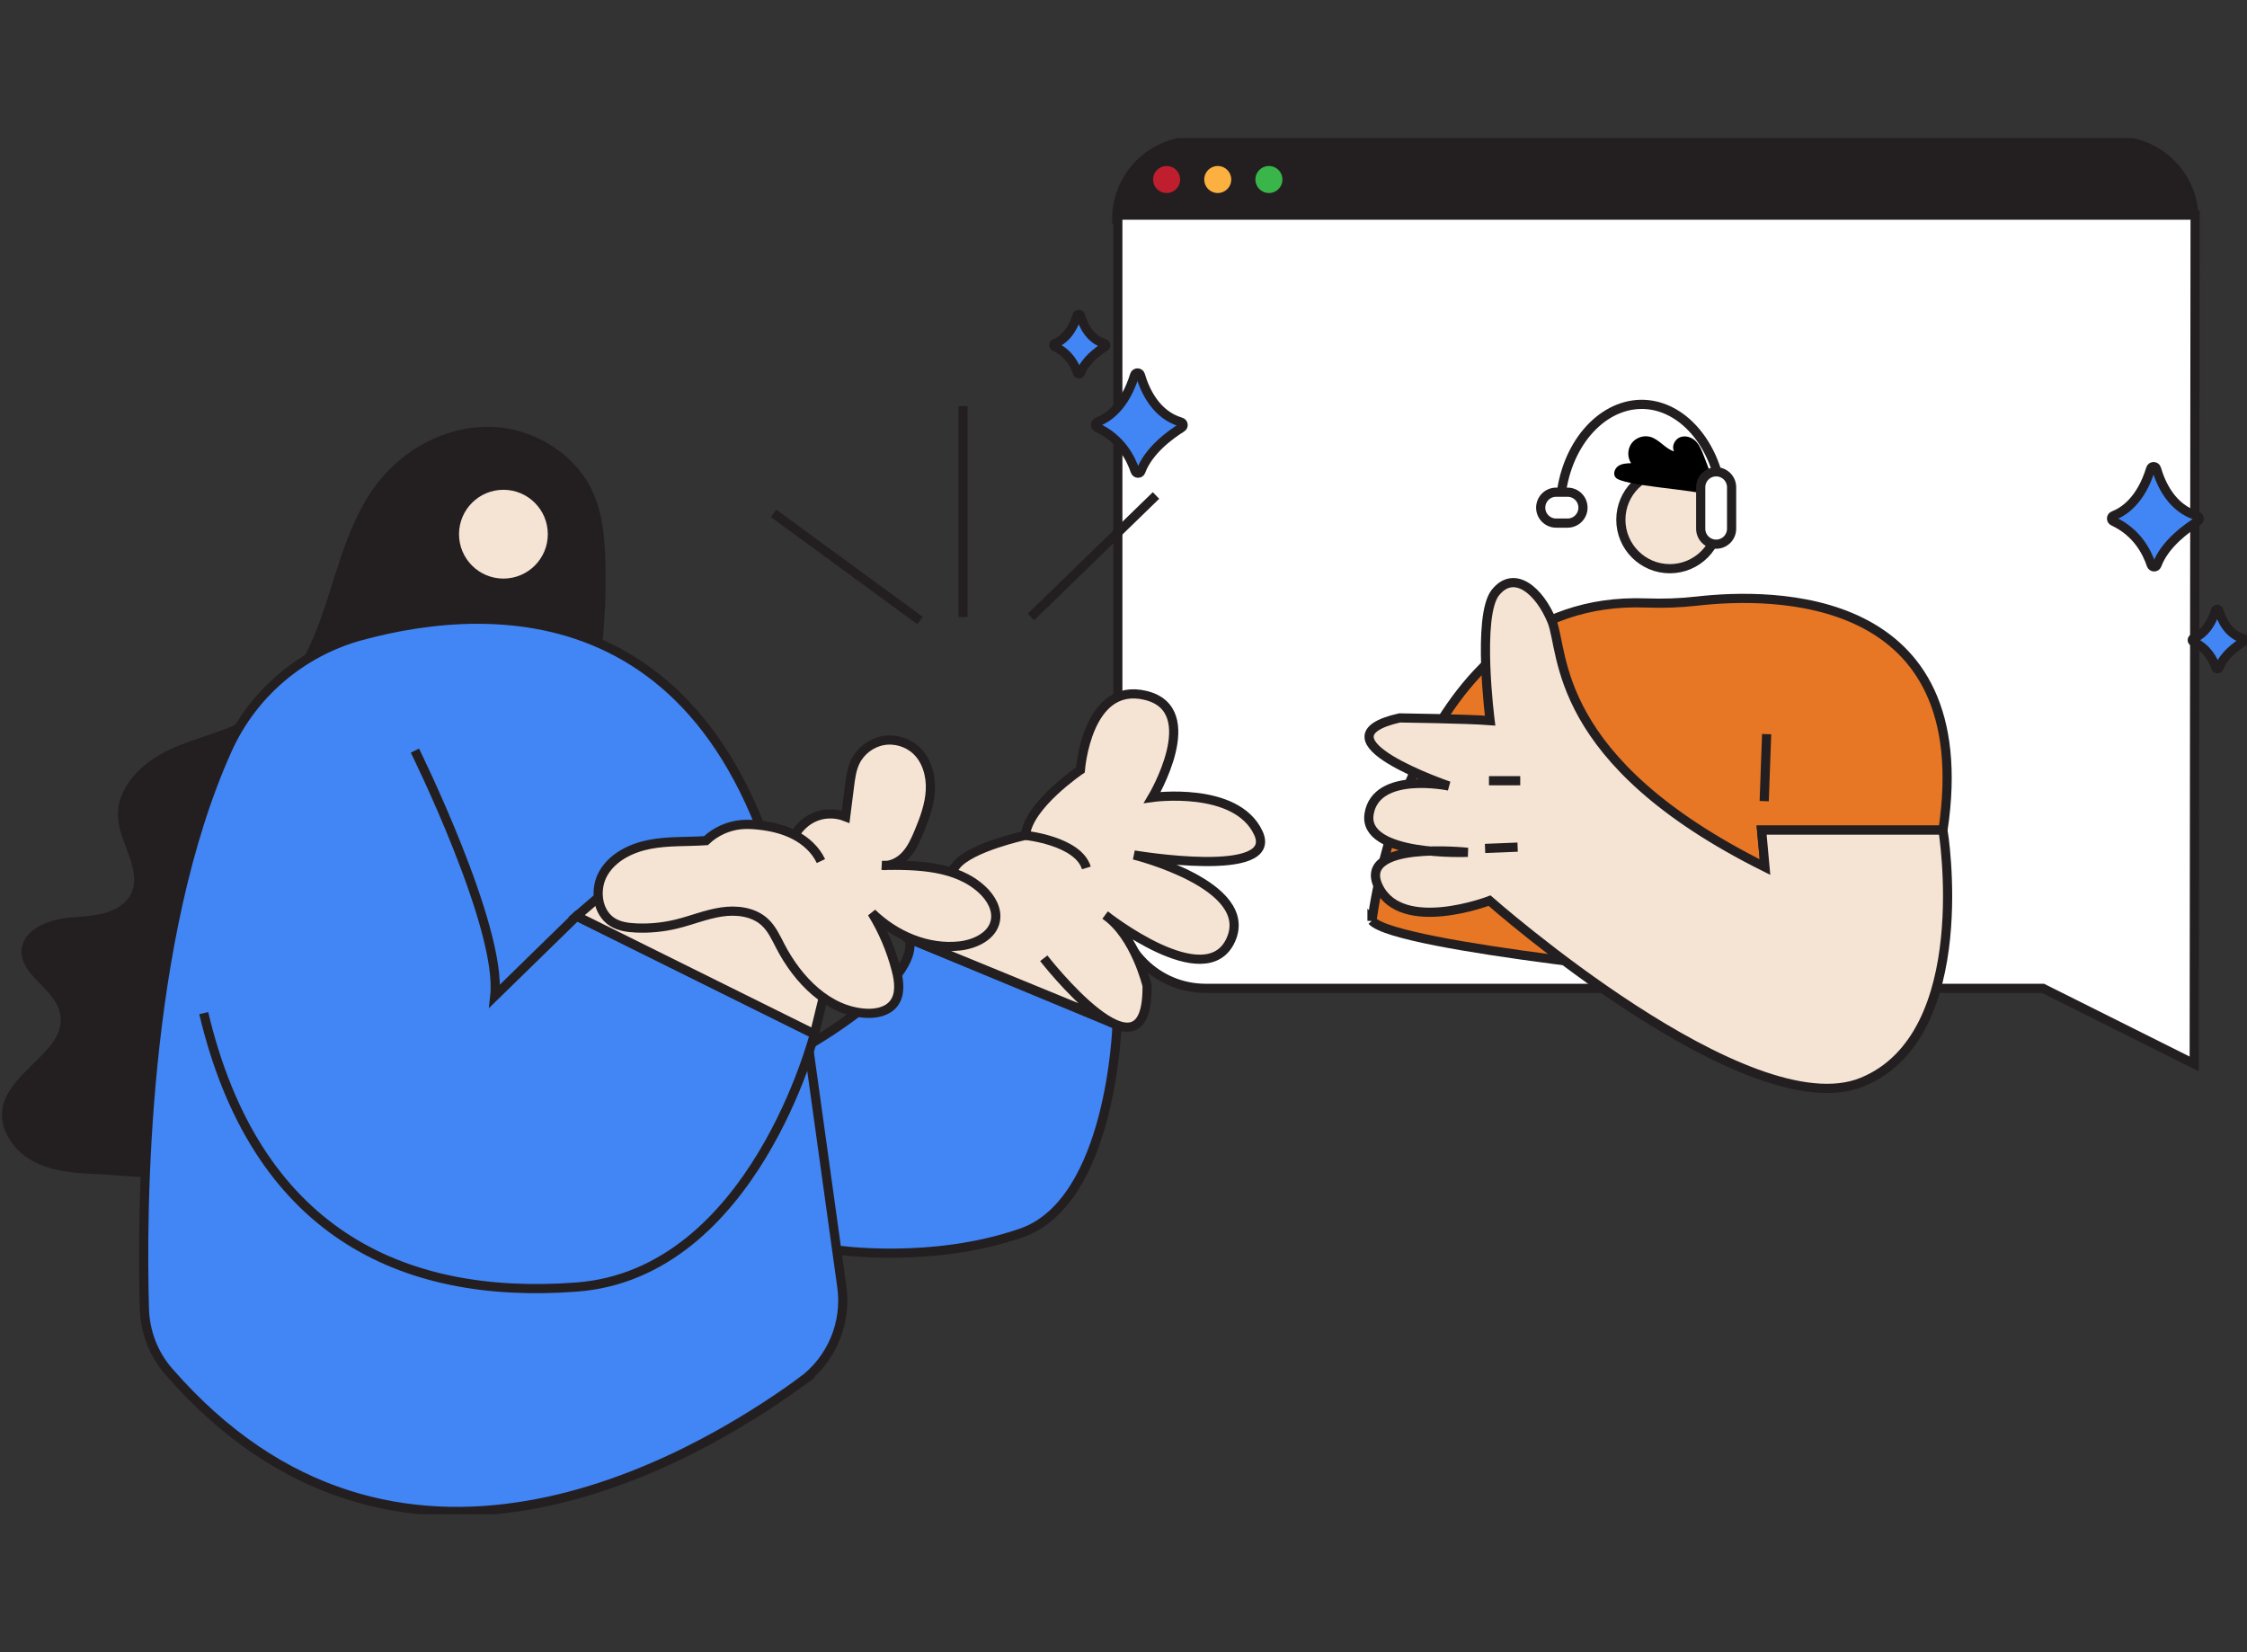 <?xml version="1.0" encoding="utf-8"?>
<svg xmlns="http://www.w3.org/2000/svg" fill="none" height="100%" overflow="visible" preserveAspectRatio="none" style="display: block;" viewBox="0 0 340 250" width="100%">
<rect x="0" y="0" width="340" height="250" fill="#333333" stroke="none"/>
<g id="AI Assist for Helplines">
<g clip-path="url(#clip0_0_1312)" id="AI ASSIST for helplines">
<g id="Layer_1-2">
<path d="M180.796 21.319H320.146C326.674 21.319 331.976 26.62 331.976 33.148H168.969C168.969 26.62 174.27 21.319 180.799 21.319H180.796Z" fill="#231F20" id="Vector" stroke="#231F20" stroke-width="1.388"/>
<path d="M176.524 29.901C178.036 29.901 179.261 28.675 179.261 27.163C179.261 25.651 178.036 24.425 176.524 24.425C175.011 24.425 173.786 25.651 173.786 27.163C173.786 28.675 175.011 29.901 176.524 29.901Z" fill="#BE1E2D" id="Vector_2" stroke="#231F20" stroke-width="1.388"/>
<path d="M184.263 29.901C185.775 29.901 187 28.675 187 27.163C187 25.651 185.775 24.425 184.263 24.425C182.75 24.425 181.525 25.651 181.525 27.163C181.525 28.675 182.75 29.901 184.263 29.901Z" fill="#FBB040" id="Vector_3" stroke="#231F20" stroke-width="1.388"/>
<path d="M192.004 29.901C193.516 29.901 194.742 28.675 194.742 27.163C194.742 25.651 193.516 24.425 192.004 24.425C190.492 24.425 189.266 25.651 189.266 27.163C189.266 28.675 190.492 29.901 192.004 29.901Z" fill="#39B54A" id="Vector_4" stroke="#231F20" stroke-width="1.388"/>
<path d="M332.15 32.549L332.012 160.991L309.124 149.547H182.414C175.084 149.547 169.143 143.604 169.143 136.277V32.549H332.15Z" fill="white" id="Vector_5" stroke="#231F20" stroke-width="1.388"/>
<path d="M207.601 139.327C207.601 139.327 213.302 89.915 249.052 91.235C251.646 91.331 254.243 91.243 256.821 90.948C268.161 89.656 299.425 89.285 294 125.603H266.557L267.066 131.195L259.95 147.965C259.95 147.965 211.16 143.39 207.601 139.324V139.327Z" fill="#E77625" id="Vector_6" stroke="#231F20" stroke-width="1.388"/>
<path d="M294 125.605C294 125.605 299.082 156.608 281.802 163.722C264.522 170.835 225.387 136.278 225.387 136.278C225.387 136.278 212.173 141.36 208.616 134.247C205.059 127.133 222.08 128.968 222.08 128.968C222.08 128.968 206.081 129.646 207.164 123.138C208.248 116.629 219.233 118.934 219.233 118.934C219.233 118.934 198.081 111.747 211.776 108.629C211.776 108.629 222.08 108.764 225.471 109.037C225.471 109.037 223.437 93.173 226.284 89.647C229.132 86.121 232.928 89.377 234.827 93.986C236.727 98.595 234.734 115.098 267.063 131.199L266.553 125.608H293.997L294 125.605Z" fill="#F5E3D4" id="Vector_7" stroke="#231F20" stroke-width="1.388"/>
<path d="M225.3 118.132H230.03" id="Vector_8" stroke="#231F20" stroke-width="1.388"/>
<path d="M224.709 128.378L229.636 128.181" id="Vector_9" stroke="#231F20" stroke-width="1.388"/>
<path d="M252.667 86.052C256.761 86.052 260.079 82.734 260.079 78.64C260.079 74.547 256.761 71.229 252.667 71.229C248.574 71.229 245.256 74.547 245.256 78.64C245.256 82.734 248.574 86.052 252.667 86.052Z" fill="#F5E3D4" id="Vector_10" stroke="#231F20" stroke-width="1.388"/>
<path d="M245.188 72.66C244.934 72.57 244.67 72.472 244.484 72.275C244.02 71.783 244.293 70.91 244.85 70.525C245.407 70.139 246.128 70.106 246.806 70.086C246.22 69.2 246.246 67.953 246.87 67.092C247.492 66.231 248.671 65.817 249.696 66.099C251.063 66.473 251.949 67.883 253.306 68.302C252.886 67.506 253.432 66.431 254.279 66.135C255.126 65.84 256.111 66.211 256.71 66.884C257.169 67.399 257.436 68.051 257.693 68.693C258.562 70.862 259.429 73.077 259.493 75.443C259.223 74.211 248.68 73.89 245.191 72.666L245.188 72.66Z" fill="black" id="Vector_11"/>
<path d="M236.299 74.205C237.54 66.157 243.255 60.603 249.355 61.233C255.031 61.819 259.769 67.624 260.546 75.168" id="Vector_12" stroke="#231F20" stroke-width="1.388"/>
<path d="M237.188 74.475H235.466C234.175 74.475 233.128 75.522 233.128 76.814C233.128 78.105 234.175 79.152 235.466 79.152H237.188C238.48 79.152 239.527 78.105 239.527 76.814C239.527 75.522 238.48 74.475 237.188 74.475Z" fill="white" id="Vector_13" stroke="#231F20" stroke-width="1.388"/>
<path d="M257.338 73.73V80.002C257.338 81.294 258.385 82.341 259.676 82.341C260.968 82.341 262.014 81.294 262.014 80.002V73.73C262.014 72.439 260.968 71.392 259.676 71.392C258.385 71.392 257.338 72.439 257.338 73.73Z" fill="white" id="Vector_14" stroke="#231F20" stroke-width="1.388"/>
<path d="M267.316 111.084L266.947 121.222" id="Vector_15" stroke="#231F20" stroke-width="1.388"/>
<path d="M137.555 142.031L169.017 155.09C169.017 155.09 168.226 181.802 154.573 186.552C140.921 191.301 126.477 189.123 126.477 189.123L122.124 158.255C122.124 158.255 139.339 148.559 137.558 142.031H137.555Z" fill="#4285F4" id="Vector_16" stroke="#231F20" stroke-width="1.388"/>
<g id="Vector_17">
<path d="M157.936 144.999C157.936 144.999 173.767 165.379 173.567 149.155C173.567 149.155 171.786 141.636 167.236 138.471C167.236 138.471 182.473 150.539 186.232 142.23C189.992 133.921 171.589 129.368 171.589 129.368C171.589 129.368 193.751 133.127 190.386 126.005C187.02 118.883 174.358 120.662 174.358 120.662C174.358 120.662 182.273 107.406 173.367 105.228C164.462 103.05 163.474 116.506 163.474 116.506C163.474 116.506 155.559 121.849 155.165 126.399C155.165 126.399 146.855 128.18 144.677 130.949C142.499 133.718 137.556 142.03 137.556 142.03L164.36 153.029" fill="#F5E3D4"/>
<path d="M157.936 144.999C157.936 144.999 173.767 165.379 173.567 149.155C173.567 149.155 171.786 141.636 167.236 138.471C167.236 138.471 182.473 150.539 186.232 142.23C189.992 133.921 171.589 129.368 171.589 129.368C171.589 129.368 193.751 133.127 190.386 126.005C187.02 118.883 174.358 120.662 174.358 120.662C174.358 120.662 182.273 107.406 173.367 105.228C164.462 103.05 163.474 116.506 163.474 116.506C163.474 116.506 155.559 121.849 155.165 126.399C155.165 126.399 146.855 128.18 144.677 130.949C142.499 133.718 137.556 142.03 137.556 142.03L164.36 153.029" stroke="#231F20" stroke-width="1.388"/>
</g>
<path d="M155.164 126.399C155.164 126.399 163.136 127.221 164.38 131.326" id="Vector_18" stroke="#231F20" stroke-width="1.388"/>
<path d="M14.88 177.662C11.52 177.53 8.039 177.316 5.065 175.749C2.091 174.182 -0.239 170.875 0.399 167.575C1.511 161.846 10.462 158.804 9.049 153.14C8.146 149.518 3.115 147.591 3.272 143.86C3.413 140.52 7.547 139.054 10.881 138.814C14.216 138.572 18.253 138.294 19.773 135.317C21.593 131.749 18.144 127.756 17.862 123.76C17.536 119.143 21.548 115.313 25.752 113.377C29.956 111.441 34.683 110.622 38.569 108.107C44.191 104.471 47.14 97.918 49.242 91.558C51.342 85.202 52.985 78.485 57.059 73.173C61.063 67.953 67.459 64.481 74.038 64.582C80.617 64.683 87.136 68.612 89.781 74.636C91.177 77.816 91.49 81.355 91.594 84.825C91.855 93.61 90.893 102.428 88.74 110.949C80.622 110.012 72.217 109.1 64.42 111.548C57.954 113.577 52.422 117.758 47.031 121.866C40.491 126.85 28.58 142.326 28.58 142.326C28.58 142.326 28.732 154.336 30.268 159.142C31.267 162.268 32.337 168.301 32.528 171.57C33.04 180.288 20.761 177.896 14.88 177.662Z" fill="#231F20" id="Vector_19"/>
<path d="M121.274 209.068C104.059 221.587 59.78 246.965 25.499 207.489C23.22 204.864 21.948 201.513 21.849 198.038C21.436 183.521 21.534 141.943 34.43 113.374C38.257 104.896 45.708 98.604 54.687 96.173C74.986 90.675 112.411 89.201 120.993 148.697L127.38 194.712C128.151 200.258 125.802 205.776 121.271 209.068H121.274Z" fill="#4285F4" id="Vector_20" stroke="#231F20" stroke-width="1.388"/>
<g id="Vector_21">
<path d="M62.78 113.576C62.78 113.576 76.022 140.347 74.868 150.708L87.246 138.62L123.227 156.465C123.227 156.465 114.018 192.733 87.246 194.748C60.475 196.762 38.601 186.112 30.829 153.297" fill="#4285F4"/>
<path d="M62.78 113.576C62.78 113.576 76.022 140.347 74.868 150.708L87.246 138.62L123.227 156.465C123.227 156.465 114.018 192.733 87.246 194.748C60.475 196.762 38.601 186.112 30.829 153.297" stroke="#231F20" stroke-width="1.388"/>
</g>
<path d="M87.247 138.619L92.686 133.946L128.844 133.453L123.228 156.465L87.247 138.619Z" fill="#F5E3D4" id="Vector_22" stroke="#231F20" stroke-width="1.388"/>
<g id="Vector_23">
<path d="M124.217 130.291C123.41 128.574 121.933 127.229 120.25 126.354C118.567 125.479 116.685 125.049 114.799 124.843C113.91 124.745 113.01 124.697 112.121 124.781C110.151 124.97 108.252 125.836 106.819 127.201C104.006 127.39 101.09 127.227 98.324 127.761C95.555 128.296 92.778 129.638 91.338 132.064C89.897 134.486 90.311 138.096 92.722 139.557C93.763 140.187 95.015 140.356 96.231 140.412C98.279 140.505 100.339 140.305 102.331 139.824C104.613 139.273 106.811 138.352 109.132 137.998C111.454 137.643 114.043 137.953 115.756 139.56C116.809 140.544 117.416 141.901 118.083 143.184C120.72 148.269 125.275 152.993 130.993 153.319C132.532 153.407 134.24 153.083 135.206 151.879C136.297 150.514 136.064 148.536 135.633 146.842C134.851 143.778 133.602 140.834 131.941 138.141C135.436 141.552 140.355 143.668 145.206 143.133C147.558 142.874 150.164 141.639 150.614 139.318C150.949 137.587 149.936 135.854 148.647 134.649C144.742 130.994 138.807 130.862 133.458 130.946C134.795 131.104 136.123 130.403 137.035 129.413C137.946 128.422 138.512 127.167 139.032 125.924C139.882 123.889 140.662 121.779 140.774 119.578C140.887 117.375 140.251 115.043 138.641 113.537C137.313 112.296 135.38 111.736 133.593 112.068C131.806 112.403 130.208 113.624 129.417 115.262C128.869 116.396 128.703 117.668 128.545 118.917C128.348 120.473 128.151 122.026 127.954 123.583C127.439 123.38 125.864 122.84 123.975 123.38C121.592 124.064 120.475 125.96 120.256 126.354" fill="#F5E3D4"/>
<path d="M124.217 130.291C123.41 128.574 121.933 127.229 120.25 126.354C118.567 125.479 116.685 125.049 114.799 124.843C113.91 124.745 113.01 124.697 112.121 124.781C110.151 124.97 108.252 125.836 106.819 127.201C104.006 127.39 101.09 127.227 98.324 127.761C95.555 128.296 92.778 129.638 91.338 132.064C89.897 134.486 90.311 138.096 92.722 139.557C93.763 140.187 95.015 140.356 96.231 140.412C98.279 140.505 100.339 140.305 102.331 139.824C104.613 139.273 106.811 138.352 109.132 137.998C111.454 137.643 114.043 137.953 115.756 139.56C116.809 140.544 117.416 141.901 118.083 143.184C120.72 148.269 125.275 152.993 130.993 153.319C132.532 153.407 134.24 153.083 135.206 151.879C136.297 150.514 136.064 148.536 135.633 146.842C134.851 143.778 133.602 140.834 131.941 138.141C135.436 141.552 140.355 143.668 145.206 143.133C147.558 142.874 150.164 141.639 150.614 139.318C150.949 137.587 149.936 135.854 148.647 134.649C144.742 130.994 138.807 130.862 133.458 130.946C134.795 131.104 136.123 130.403 137.035 129.413C137.946 128.422 138.512 127.167 139.032 125.924C139.882 123.889 140.662 121.779 140.774 119.578C140.887 117.375 140.251 115.043 138.641 113.537C137.313 112.296 135.38 111.736 133.593 112.068C131.806 112.403 130.208 113.624 129.417 115.262C128.869 116.396 128.703 117.668 128.545 118.917C128.348 120.473 128.151 122.026 127.954 123.583C127.439 123.38 125.864 122.84 123.975 123.38C121.592 124.064 120.475 125.96 120.256 126.354" stroke="#231F20" stroke-width="1.388"/>
</g>
<path d="M76.174 88.24C80.267 88.24 83.585 84.922 83.585 80.828C83.585 76.735 80.267 73.417 76.174 73.417C72.08 73.417 68.762 76.735 68.762 80.828C68.762 84.922 72.08 88.24 76.174 88.24Z" fill="#F5E3D4" id="Vector_24" stroke="#231F20" stroke-width="1.388"/>
<path d="M117.056 77.678L139.226 93.9" id="Vector_25" stroke="#231F20" stroke-width="1.388"/>
<path d="M145.716 61.452V93.359" id="Vector_26" stroke="#231F20" stroke-width="1.388"/>
<path d="M174.917 74.973L155.991 93.359" id="Vector_27" stroke="#231F20" stroke-width="1.388"/>
<path d="M319.794 78.03C321.373 77.422 323.959 75.717 325.425 70.925C325.557 70.491 326.179 70.494 326.306 70.93C326.97 73.21 328.616 76.921 332.443 78.044C332.823 78.156 332.893 78.666 332.555 78.874C330.867 79.926 327.541 82.326 326.376 85.486C326.227 85.892 325.644 85.869 325.509 85.458C324.857 83.489 323.317 80.517 319.766 78.874C319.398 78.702 319.417 78.173 319.794 78.03Z" fill="#4285F4" id="Vector_28" stroke="#231F20" stroke-width="1.388"/>
<path d="M166.048 63.856C167.627 63.248 170.213 61.543 171.679 56.751C171.811 56.318 172.433 56.32 172.56 56.757C173.224 59.036 174.87 62.747 178.697 63.87C179.076 63.983 179.147 64.492 178.809 64.7C177.121 65.752 173.795 68.153 172.63 71.313C172.481 71.718 171.898 71.695 171.763 71.284C171.11 69.315 169.571 66.343 166.02 64.7C165.651 64.528 165.671 63.999 166.048 63.856Z" fill="#4285F4" id="Vector_29" stroke="#231F20" stroke-width="1.388"/>
<path d="M331.889 96.598C332.823 96.238 334.357 95.228 335.226 92.386C335.305 92.127 335.674 92.13 335.75 92.388C336.144 93.739 337.12 95.94 339.388 96.606C339.613 96.671 339.655 96.975 339.456 97.099C338.454 97.724 336.484 99.145 335.792 101.019C335.705 101.258 335.359 101.247 335.277 101.002C334.891 99.834 333.98 98.073 331.872 97.099C331.653 96.998 331.664 96.685 331.889 96.598Z" fill="#4285F4" id="Vector_30" stroke="#231F20" stroke-width="1.388"/>
<path d="M159.627 51.973C160.561 51.613 162.095 50.602 162.964 47.76C163.043 47.502 163.411 47.504 163.487 47.763C163.881 49.114 164.858 51.314 167.126 51.981C167.351 52.046 167.393 52.35 167.193 52.474C166.192 53.098 164.222 54.519 163.53 56.393C163.442 56.633 163.096 56.621 163.015 56.376C162.629 55.209 161.718 53.447 159.61 52.474C159.39 52.372 159.402 52.06 159.627 51.973Z" fill="#4285F4" id="Vector_31" stroke="#231F20" stroke-width="1.388"/>
</g>
</g>
</g>
<defs>
<clipPath id="clip0_0_1312">
<rect fill="white" height="208.231" transform="translate(0.292 20.896)" width="339.708"/>
</clipPath>
</defs>
</svg>
